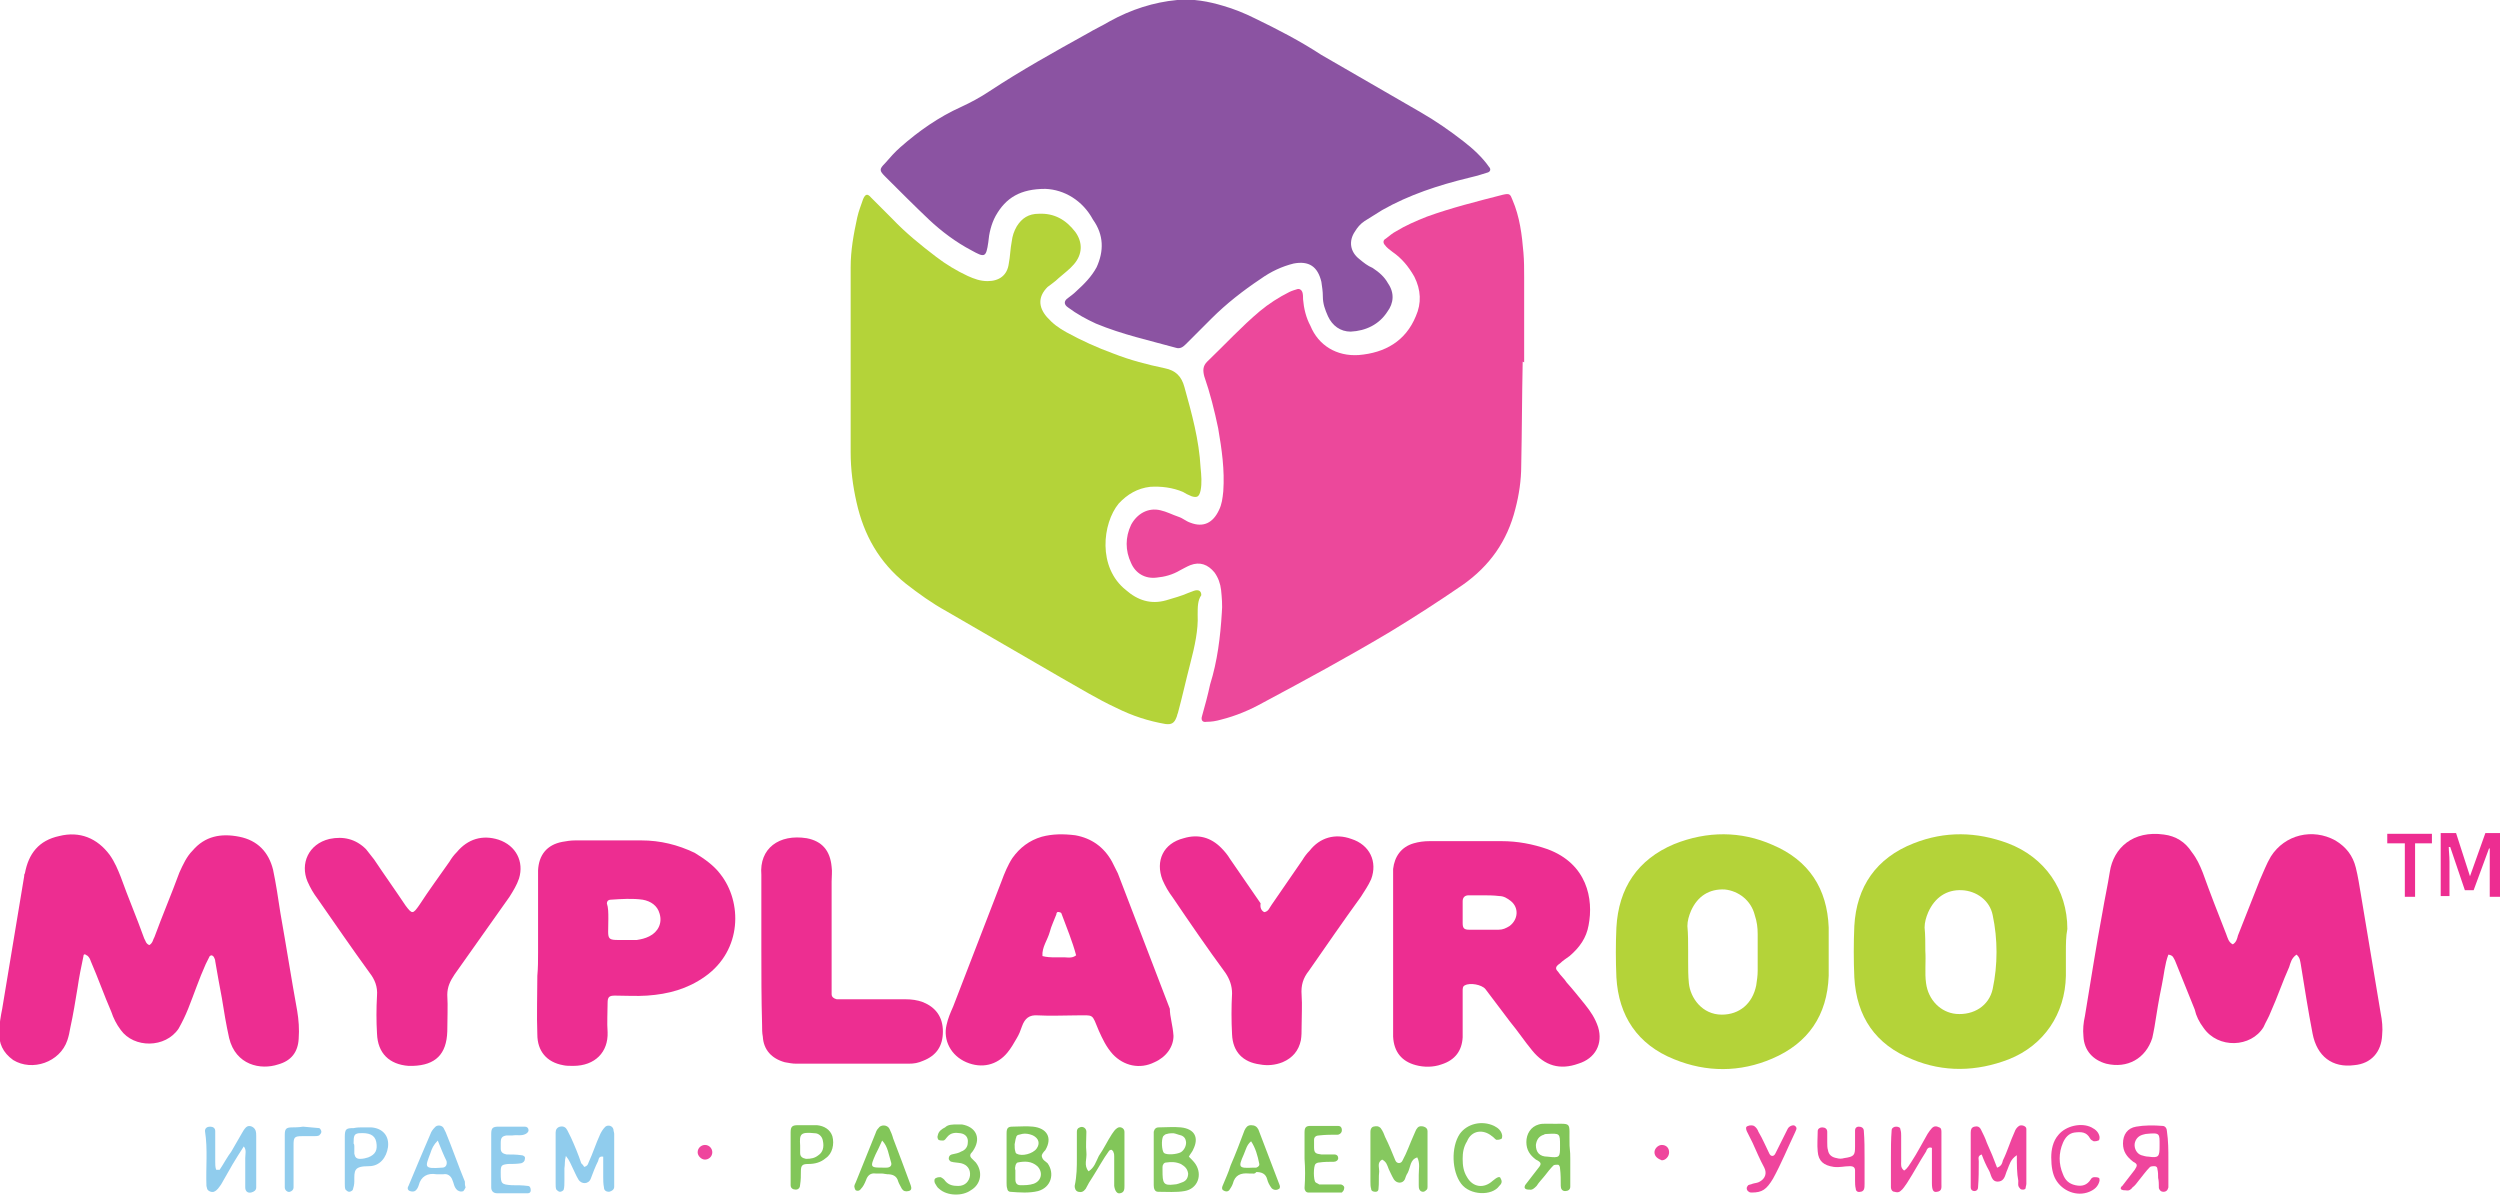 <?xml version="1.0" encoding="utf-8"?>
<!-- Generator: Adobe Illustrator 21.1.0, SVG Export Plug-In . SVG Version: 6.00 Build 0)  -->
<svg version="1.1" id="Layer_1" xmlns="http://www.w3.org/2000/svg" xmlns:xlink="http://www.w3.org/1999/xlink" x="0px" y="0px"
	 viewBox="0 0 341.5 163.2" style="enable-background:new 0 0 341.5 163.2;" xml:space="preserve">
<style type="text/css">
	.st0{fill:#B4D339;}
	.st1{fill:#8B53A2;}
	.st2{fill:#EC489B;}
	.st3{fill:#ED2D91;}
	.st4{fill:#ED2E91;}
	.st5{fill:#86C85F;}
	.st6{fill:#90CCED;}
	.st7{fill:#EF459D;}
	.st8{fill:#82C659;}
</style>
<g>
	<path class="st0" d="M163.6,84c0.1,2-0.4,4.3-1,6.6c-0.6,2.3-1.1,4.6-1.7,6.8c-0.1,0.2-0.1,0.4-0.2,0.6c-0.3,0.8-0.7,1-1.5,0.9
		c-2.3-0.4-4.5-1.1-6.7-2.2c-2.6-1.2-5-2.7-7.5-4.1c-5.2-3-10.5-6.1-15.7-9.1c-2-1.1-3.8-2.4-5.6-3.8c-3.6-2.9-5.7-6.6-6.7-11.1
		c-0.5-2.2-0.8-4.5-0.8-6.8c0-8.5,0-17,0-25.3c0-2.3,0.4-4.5,0.9-6.8c0.2-0.9,0.5-1.6,0.8-2.5c0.3-0.7,0.6-0.8,1.1-0.2
		c1,1,1.9,1.9,2.9,2.9c1.8,1.9,3.9,3.6,6,5.2c1.3,1,2.8,1.9,4.3,2.6c0.9,0.4,1.7,0.7,2.7,0.7c1.6,0,2.7-0.8,2.9-2.4
		c0.2-1,0.2-2,0.4-3c0.1-0.8,0.3-1.4,0.7-2.1c0.7-1.1,1.6-1.7,3-1.7c2.1-0.1,3.7,0.8,5,2.5c1,1.4,1,3-0.2,4.4
		c-0.6,0.7-1.3,1.2-2.1,1.9c-0.5,0.5-1,0.8-1.5,1.2c-1.3,1.3-1.3,2.7-0.1,4.1c0.8,0.9,1.6,1.5,2.7,2.1c2,1.1,4.2,2.1,6.4,2.9
		c2.3,0.9,4.6,1.5,7,2c1.5,0.3,2.3,1.1,2.7,2.6c1,3.6,2,7.2,2.2,11c0.1,1,0.2,2.1,0,3.1c-0.2,0.9-0.5,1-1.2,0.8
		c-0.5-0.2-0.9-0.4-1.2-0.6c-1.4-0.6-3-0.8-4.5-0.7c-1.7,0.2-3.1,1-4.3,2.3c-2.2,2.7-2.9,8.7,1,11.8c1.6,1.4,3.4,2,5.5,1.4
		c1-0.3,2.1-0.6,3-1c0.3-0.1,0.5-0.2,0.8-0.3c0.6-0.2,1,0,1,0.6C163.6,82,163.6,82.9,163.6,84z"/>
	<path class="st1" d="M142.8,25.8c-3.4,0-5.4,1.2-6.8,3.7c-0.6,1.1-0.9,2.4-1,3.6c-0.3,2.1-0.5,2.1-2.3,1.1
		c-2.1-1.1-4.1-2.6-5.8-4.2c-2-1.9-4-3.9-6-5.9c-0.8-0.8-0.8-1,0-1.8c0.7-0.8,1.3-1.5,2.1-2.2c2.5-2.2,5.2-4.1,8.3-5.5
		c1.3-0.6,2.6-1.3,3.8-2.1c4.4-2.9,8.9-5.4,13.4-7.9c1-0.6,2.1-1.1,3.1-1.7c2.9-1.6,6-2.6,9.2-2.9c2.2-0.2,4.3,0.2,6.3,0.8
		c1.4,0.4,2.9,1,4.3,1.7c3.1,1.5,6.2,3.1,9.1,5c4.5,2.6,9,5.2,13.5,7.8c2.1,1.2,4.1,2.6,5.9,4c1.3,1,2.6,2.2,3.5,3.5
		c0.3,0.3,0.2,0.7-0.3,0.8c-0.9,0.3-1.6,0.5-2.5,0.7c-4.1,1-8.1,2.3-11.8,4.4c-0.8,0.5-1.6,1-2.4,1.5c-0.6,0.4-1,0.9-1.3,1.4
		c-0.9,1.3-0.7,2.8,0.6,3.8c0.6,0.5,1.1,0.9,1.8,1.2c0.9,0.6,1.6,1.2,2.1,2.1c0.9,1.3,0.8,2.7-0.1,3.9c-1.1,1.7-2.9,2.6-5,2.7
		c-1.4,0-2.5-0.8-3.1-2.1c-0.4-0.9-0.7-1.7-0.7-2.7c0-0.7-0.1-1.3-0.2-2c-0.5-2.1-1.7-2.9-3.8-2.5c-1.6,0.4-3.1,1.1-4.5,2.1
		c-2.4,1.6-4.7,3.4-6.7,5.4c-1.1,1.1-2.4,2.4-3.5,3.5c-0.4,0.4-0.8,0.7-1.4,0.5c-3.6-1-7.3-1.8-10.9-3.3c-1.3-0.6-2.6-1.3-3.8-2.2
		c-0.6-0.4-0.6-0.9,0-1.3c0.4-0.3,0.8-0.6,1.1-0.9c1.1-1,2.1-2,2.8-3.3c1-2.2,1-4.4-0.5-6.5C147.9,27.4,145.4,25.9,142.8,25.8z"/>
	<path class="st2" d="M208,49.4c-0.1,4.8-0.1,9.4-0.2,14.2c0,2-0.3,4-0.8,5.9c-1.1,4.4-3.5,7.8-7.2,10.4c-3.2,2.2-6.6,4.4-9.9,6.4
		c-5.7,3.4-11.6,6.6-17.4,9.7c-1.8,1-3.7,1.8-5.7,2.3c-0.7,0.2-1.3,0.3-2,0.3c-0.5,0.1-0.8-0.2-0.6-0.8c0.4-1.4,0.8-2.9,1.1-4.3
		c1-3.2,1.4-6.5,1.6-9.8c0.1-1,0-2.1-0.1-3.1c-0.1-0.9-0.4-1.7-0.9-2.4c-0.9-1.1-2-1.5-3.3-1c-0.5,0.2-1,0.5-1.4,0.7
		c-1,0.6-2.1,0.9-3.2,1c-1.6,0.2-2.9-0.6-3.5-2c-0.8-1.7-0.8-3.5,0-5.2c0.8-1.5,2.3-2.4,4-2c0.9,0.2,1.6,0.6,2.5,0.9
		c0.6,0.2,1,0.6,1.6,0.8c1.8,0.7,3.1,0,3.9-1.7c0.4-0.8,0.5-1.6,0.6-2.6c0.2-2.9-0.2-5.7-0.7-8.6c-0.5-2.4-1.1-4.8-1.9-7.1
		c-0.2-0.8-0.2-1.4,0.4-2c2.4-2.3,4.7-4.8,7.2-6.9c1.2-1,2.6-1.9,4-2.6c0.4-0.2,0.8-0.3,1.1-0.4c0.3-0.1,0.6,0.1,0.7,0.4
		c0.1,0.3,0.1,0.7,0.1,1c0.1,1.2,0.4,2.5,1,3.6c1.1,2.7,3.6,4.2,6.6,4c3.6-0.3,6.4-1.9,7.8-5.3c0.8-1.8,0.7-3.6-0.2-5.4
		c-0.8-1.4-1.7-2.5-3-3.4c-0.4-0.3-0.8-0.6-1-0.9c-0.3-0.3-0.3-0.7,0.1-0.9c0.5-0.4,1-0.8,1.4-1c1.3-0.8,2.7-1.4,4.2-2
		c3.3-1.2,6.9-2.1,10.4-3c0.9-0.2,1-0.1,1.3,0.7c1,2.3,1.3,4.8,1.5,7.2c0.1,1.1,0.1,2.3,0.1,3.4c0,3.9,0,7.7,0,11.6
		C208,49.4,208,49.4,208,49.4z"/>
</g>
<g>
	<path class="st3" d="M296.2,130.4c-0.5,1.3-0.6,2.8-0.9,4.2c-0.4,1.9-0.7,3.8-1,5.7c-0.1,0.6-0.2,1-0.3,1.5
		c-0.9,2.8-3.4,4.2-6.3,3.5c-1.8-0.5-3-1.8-3.1-3.7c-0.1-1,0-1.9,0.2-2.8c0.8-4.8,1.5-9.4,2.4-14.2c0.3-1.8,0.7-3.6,1-5.5
		c0.5-3.3,3.2-5.7,7.4-5.1c1.6,0.2,2.9,1,3.8,2.4c0.7,0.9,1.1,1.8,1.5,2.8c1,2.8,2.1,5.6,3.2,8.4c0.2,0.5,0.3,1.1,0.9,1.4
		c0.5-0.3,0.6-0.8,0.7-1.2c1-2.6,2-5,3-7.6c0.5-1.1,0.9-2.2,1.5-3.2c1.9-3,5.7-3.9,8.8-2.2c1.5,0.9,2.4,2.1,2.8,3.7
		c0.3,1.2,0.5,2.5,0.7,3.7c0.9,5.4,1.8,10.8,2.7,16.2c0.2,1,0.3,2,0.2,3c-0.1,2.3-1.5,3.9-3.8,4.1c-3,0.4-5.1-1.2-5.7-4.3
		c-0.6-3.1-1.1-6.3-1.6-9.4c-0.1-0.5-0.1-1-0.6-1.4c-0.7,0.5-0.8,1.1-1,1.7c-0.9,2-1.6,4.1-2.5,6.1c-0.3,0.8-0.7,1.4-1,2.1
		c-1.7,2.8-6.2,3-8.2,0.1c-0.6-0.8-1-1.6-1.2-2.5c-0.9-2.2-1.8-4.5-2.7-6.7C296.9,130.9,296.9,130.5,296.2,130.4z"/>
	<path class="st3" d="M20.4,129.1c0.5-0.3,0.5-0.8,0.7-1.1c1.1-3,2.3-5.8,3.4-8.8c0.5-1.1,1-2.2,1.8-3c1.7-2,3.9-2.4,6.4-1.9
		c2.5,0.5,4,2.1,4.6,4.5c0.4,1.9,0.7,3.9,1,5.9c0.8,4.5,1.5,9,2.3,13.4c0.2,1.2,0.3,2.5,0.2,3.8c-0.1,1.8-1,3-2.8,3.5
		c-2.4,0.8-5.8,0.1-6.7-3.6c-0.4-1.8-0.7-3.6-1-5.5c-0.3-1.6-0.6-3.2-0.9-5c0-0.2-0.1-0.4-0.2-0.6c-0.1-0.1-0.2-0.2-0.3-0.2
		c-0.1,0-0.3,0.1-0.3,0.2c-0.2,0.4-0.4,0.8-0.5,1c-0.9,2-1.6,4.1-2.4,6.1c-0.4,1-0.8,1.8-1.3,2.7c-1.8,2.7-6.1,2.7-7.9,0.2
		c-0.6-0.8-1-1.6-1.3-2.5c-1-2.3-1.8-4.6-2.8-6.9c-0.1-0.3-0.2-0.5-0.4-0.7c-0.1-0.1-0.2-0.1-0.3-0.2c-0.2-0.1-0.3,0-0.3,0.2
		c-0.3,1.4-0.6,2.9-0.8,4.3c-0.3,1.8-0.6,3.7-1,5.5c-0.1,0.6-0.2,1.1-0.4,1.7c-1,3-4.8,4.3-7.4,2.7c-1.4-1-2-2.3-1.9-3.9
		c0-1,0.2-2.1,0.4-3.1c1-6,2-12.1,3-18.1c0-0.1,0-0.3,0.1-0.4c0.5-2.7,1.9-4.5,4.7-5.1c2.8-0.7,5.2,0.3,6.9,2.6c0.7,1,1.1,2,1.5,3
		c1,2.8,2.2,5.6,3.2,8.4C19.9,128.5,19.9,128.9,20.4,129.1z"/>
	<path class="st3" d="M190.3,130.1c0-3.3,0-6.7,0-10c0-0.5,0-1,0-1.4c0.2-1.7,1.1-3,2.8-3.5c0.7-0.2,1.4-0.3,2.2-0.3
		c3.2,0,6.6,0,9.8,0c2.2,0,4.3,0.4,6.3,1.1c5.4,2,6.3,6.8,5.6,10.4c-0.3,1.7-1.2,3-2.6,4.2c-0.4,0.3-0.9,0.6-1.3,1
		c-0.6,0.4-0.7,0.7-0.3,1.1c0.4,0.6,0.9,1,1.2,1.5c0.9,1,1.6,1.9,2.5,3c0.8,1,1.4,1.9,1.8,3.1c0.7,2.3-0.4,4.3-2.7,5
		c-2.5,0.9-4.6,0.3-6.3-1.8c-1-1.2-2-2.7-3-3.9c-1.1-1.5-2.3-3-3.4-4.5c-0.5-0.6-2.1-0.9-2.8-0.5c-0.3,0.1-0.3,0.5-0.3,0.7
		c0,1.5,0,3,0,4.6c0,0.6,0,1.2,0,1.8c-0.1,1.8-1,3.1-2.9,3.7c-1.1,0.4-2.4,0.4-3.5,0.1c-1.9-0.5-3-1.8-3.1-3.9c0-0.8,0-1.6,0-2.4
		C190.3,136.1,190.3,133.1,190.3,130.1z M202.6,122.3L202.6,122.3c-0.7,0-1.3,0-2,0c-0.5,0-0.8,0.3-0.8,0.8c0,1,0,2,0,3
		c0,0.7,0.2,0.9,0.9,0.9c1.3,0,2.7,0,4,0c0.6,0,1-0.2,1.5-0.5c1.2-0.9,1.3-2.5,0.2-3.4c-0.5-0.4-1-0.7-1.6-0.7
		C204,122.3,203.2,122.3,202.6,122.3z"/>
	<path class="st0" d="M282.2,130.1c0,1,0,2.1,0,3.2c-0.1,5.2-3,9.5-7.8,11.4c-4.4,1.7-8.9,1.8-13.2,0c-5-2-7.6-5.8-7.9-11.2
		c-0.1-2.3-0.1-4.7,0-7c0.3-5.4,3-9.3,8.1-11.3c4.3-1.7,8.6-1.6,12.9,0c5,1.9,8.1,6.3,8.1,11.7C282.2,127.9,282.2,129,282.2,130.1z
		 M263,129.9C263,129.9,263,130,263,129.9c0.1,1.4-0.1,3,0.1,4.4c0.3,2.3,2,4,4.1,4.2c2.4,0.2,4.5-1.1,5-3.4c0.7-3.3,0.7-6.8,0-10.1
		c-0.4-2-2.2-3.3-4.2-3.4c-2.1-0.1-3.7,1-4.6,3c-0.3,0.7-0.5,1.4-0.5,2.1C263,127.7,263,128.8,263,129.9z"/>
	<path class="st0" d="M249.8,130.1c0,1,0,2.1,0,3.2c-0.2,5.4-2.8,9.2-7.7,11.3c-4.4,1.9-9,1.9-13.4,0.1c-5-2-7.6-5.9-7.9-11.2
		c-0.1-2.3-0.1-4.6,0-6.8c0.3-5.4,2.9-9.3,7.9-11.4c4.5-1.8,9.1-1.8,13.4,0.1c5,2.1,7.5,6,7.7,11.3
		C249.8,127.9,249.8,129,249.8,130.1z M230.6,129.9L230.6,129.9c0,0.5,0,1,0,1.4c0,1,0,2,0.1,3c0.2,2,1.8,4.3,4.5,4.3
		c2.4,0,4.2-1.5,4.7-4c0.1-0.7,0.2-1.3,0.2-2c0-1.6,0-3.3,0-5c0-0.9-0.1-1.7-0.4-2.6c-0.5-2-2.2-3.3-4.1-3.5
		c-2.1-0.1-3.7,0.9-4.6,2.9c-0.3,0.7-0.5,1.4-0.5,2.1C230.6,127.6,230.6,128.7,230.6,129.9z"/>
	<path class="st3" d="M160.3,141.5c0,1.5-1,2.9-2.6,3.6c-2,1-4.2,0.5-5.7-1.1c-0.9-1-1.4-2.1-1.9-3.2c-1-2.4-0.6-2.1-3.1-2.1
		c-1.7,0-3.4,0.1-5.2,0c-1.2-0.1-1.8,0.4-2.2,1.5c-0.2,0.6-0.4,1.1-0.7,1.6c-0.4,0.7-0.8,1.4-1.3,2c-1.4,1.7-3.5,2.2-5.6,1.3
		s-3.2-3-2.7-5.1c0.2-0.9,0.5-1.6,0.9-2.5c2.2-5.7,4.4-11.4,6.6-17.1c0.4-1.1,0.9-2.3,1.5-3.2c1-1.4,2.3-2.4,4-2.9
		c1.5-0.4,3-0.4,4.6-0.2c2.2,0.4,3.9,1.6,5,3.6c0.3,0.6,0.5,1,0.8,1.6c2.4,6.2,4.7,12.3,7.1,18.5C159.8,138.9,160.2,140,160.3,141.5
		z M147,130.5c-0.5-1.9-1.3-3.8-2-5.7c0-0.1-0.2-0.2-0.3-0.2c-0.3-0.1-0.4,0.1-0.4,0.3c-0.3,0.8-0.7,1.6-0.9,2.4
		c-0.3,1.1-1.1,2.1-1,3.3c1.1,0.3,2.4,0.1,3.5,0.2C146.3,130.8,146.6,130.8,147,130.5z"/>
	<path class="st3" d="M73.5,130.1c0-3.2,0-6.5,0-9.8c0-0.5,0-1,0-1.4c0.1-2.1,1.2-3.5,3.3-3.9c0.6-0.1,1.1-0.2,1.8-0.2c3,0,6,0,9,0
		c2.6,0,5,0.6,7.3,1.7c1.3,0.8,2.6,1.7,3.5,2.9c3,3.8,3,10.4-2.1,14c-2.4,1.7-5,2.4-7.9,2.6c-1.4,0.1-3,0-4.4,0c-0.8,0-1,0.2-1,1
		c0,1.3-0.1,2.7,0,4c0.1,2.7-1.7,4.6-4.7,4.6c-0.5,0-1,0-1.4-0.1c-2.2-0.4-3.5-1.9-3.5-4.2c-0.1-2.7,0-5.3,0-8
		C73.5,132.2,73.5,131.2,73.5,130.1z M83.1,125.5c0,3.2-0.5,2.9,2.8,2.9c0.4,0,0.8,0,1.1,0c0.6-0.1,1.1-0.2,1.7-0.5
		c1.2-0.6,1.8-1.8,1.4-3.1c-0.3-1.1-1.2-1.7-2.3-1.9c-1.4-0.2-2.9-0.1-4.4,0c-0.3,0-0.5,0.2-0.5,0.5C83.1,124,83.1,124.7,83.1,125.5
		z"/>
	<path class="st3" d="M172.7,124.6c0.6-0.1,0.7-0.6,1-1c1.4-2,2.8-4.1,4.2-6.1c0.3-0.5,0.6-0.9,1-1.3c1.4-1.8,3.5-2.4,5.7-1.6
		c2.5,0.8,3.6,3.1,2.7,5.5c-0.4,0.9-0.9,1.6-1.4,2.4c-2.4,3.3-4.8,6.8-7.1,10.1c-0.8,1-1.1,2-1,3.3c0.1,1.4,0,3,0,4.4
		c0,0.6,0,1.2-0.1,1.8c-0.3,1.4-1.1,2.4-2.5,3c-1,0.4-2.1,0.5-3.1,0.3c-2.3-0.3-3.7-1.7-3.8-4.1c-0.1-1.9-0.1-3.7,0-5.6
		c0-1-0.3-1.9-0.9-2.8c-2.5-3.4-4.9-6.9-7.2-10.3c-0.6-0.8-1-1.5-1.4-2.4c-1-2.6,0.1-5,2.9-5.7c2-0.6,3.7-0.1,5.1,1.3
		c0.5,0.5,0.9,1,1.2,1.5c1.4,2,2.8,4.1,4.2,6.1C172.1,124,172.3,124.4,172.7,124.6z"/>
	<path class="st3" d="M56.4,145.6c-0.2,0-0.4,0-0.6,0c-2.6-0.2-4.2-1.7-4.3-4.4c-0.1-1.7-0.1-3.4,0-5.2c0.1-1.2-0.3-2.2-1-3.1
		c-2.4-3.3-4.8-6.8-7.1-10.1c-0.6-0.8-1-1.5-1.4-2.4c-1-2.4,0.1-5.1,3-5.8c1.9-0.4,3.6,0,5,1.4c0.4,0.5,0.8,1,1.1,1.4
		c1.4,2.1,2.9,4.2,4.3,6.3c0.9,1.2,1,1.2,1.9-0.1c1.3-2,2.7-3.9,4.1-5.9c0.3-0.5,0.6-0.9,1-1.3c1.5-1.8,3.5-2.4,5.7-1.7
		c2.4,0.8,3.5,3,2.8,5.3c-0.3,0.9-0.8,1.7-1.3,2.5c-2.5,3.5-5,7.1-7.5,10.6c-0.6,0.9-1,1.7-1,2.8c0.1,1.6,0,3.3,0,5
		C61,144,59.5,145.5,56.4,145.6z"/>
	<path class="st4" d="M104,129.7c0-3.1,0-6.3,0-9.4c0-0.3,0-0.6,0-0.8c-0.3-3.6,2.4-5.6,6.2-5c2.1,0.4,3.2,1.7,3.4,3.9
		c0.1,0.7,0,1.3,0,2c0,4.6,0,9.1,0,13.8c0,0.6,0,1,0,1.6c0,0.4,0.3,0.6,0.7,0.7c0.6,0,1,0,1.6,0c2.6,0,5.1,0,7.8,0
		c0.8,0,1.6,0.1,2.4,0.4c1.7,0.7,2.7,2,2.7,4s-0.9,3.3-2.7,4c-0.7,0.3-1.2,0.4-2,0.4c-5.1,0-10.3,0-15.3,0c-0.6,0-1-0.1-1.6-0.2
		c-1.8-0.5-2.9-1.7-3-3.5c-0.1-0.5-0.1-1-0.1-1.6C104,136.4,104,133,104,129.7z"/>
</g>
<g>
	<path class="st5" d="M187.2,158.2c0-1.2,0-2.4,0-3.6c0-0.3,0.1-0.6,0.4-0.7c0.4-0.1,0.7-0.1,1,0.2c0.3,0.4,0.5,0.9,0.6,1.2
		c0.5,1,1,2.2,1.4,3.2c0.2,0.5,0.8,0.5,1,0c0.6-1.1,1-2.3,1.5-3.4c0.2-0.4,0.3-0.8,0.5-1c0.2-0.3,0.6-0.3,0.9-0.2
		c0.3,0.1,0.5,0.3,0.5,0.6c0,2.6,0,5,0,7.6c0,0.1,0,0.3-0.1,0.4c-0.1,0.1-0.3,0.3-0.5,0.3c-0.2,0-0.4-0.1-0.5-0.3
		c-0.1-0.2-0.1-0.4-0.1-0.6c0-0.5,0-1,0-1.4c0-0.8,0.2-1.6-0.2-2.4c-1,0.3-0.9,1.3-1.3,2.1c-0.2,0.3-0.3,0.6-0.4,0.9
		c-0.3,0.6-1.1,0.6-1.5,0c-0.3-0.5-0.5-1-0.7-1.4c-0.2-0.5-0.3-1-0.9-1.3c-0.7,0.4-0.4,1-0.4,1.6c-0.1,0.8,0,1.6-0.1,2.4
		c0,0.2-0.1,0.4-0.4,0.4c-0.3,0-0.6-0.1-0.6-0.4c-0.1-0.3-0.1-0.7-0.1-1C187.2,160.3,187.2,159.2,187.2,158.2L187.2,158.2z"/>
	<path class="st6" d="M79.8,159.4c0.4-0.1,0.5-0.3,0.6-0.6c0.6-1.3,1-2.6,1.6-3.9c0.2-0.4,0.4-0.7,0.7-1c0.4-0.3,1-0.1,1.1,0.4
		c0,0.2,0.1,0.4,0.1,0.6c0,2.3,0,4.5,0,6.8c0,0.1,0,0.3,0,0.4c0,0.4-0.3,0.6-0.7,0.7c-0.4,0-0.7-0.2-0.7-0.6c-0.1-0.5-0.1-1-0.1-1.4
		c0-1,0-1.8,0-2.8c-0.6-0.1-0.6,0.3-0.7,0.6c-0.4,0.8-0.7,1.6-1,2.4s-1.3,0.8-1.7,0.1c-0.3-0.5-0.5-1-0.7-1.4
		c-0.3-0.6-0.5-1.2-1-1.8c-0.2,0.7-0.1,1.1-0.2,1.7c0,0.6,0,1,0,1.6c0,0.5,0,1-0.1,1.3c0,0.1-0.3,0.3-0.5,0.3s-0.4-0.2-0.5-0.3
		c-0.1-0.2-0.1-0.5-0.1-0.8c0-2.2,0-4.4,0-6.6c0-0.1,0-0.3,0-0.4c0-0.4,0.2-0.7,0.6-0.8c0.5-0.1,0.8,0.1,1,0.5
		c0.2,0.4,0.4,0.8,0.5,1c0.5,1.1,1,2.3,1.4,3.5C79.6,159.1,79.7,159.2,79.8,159.4z"/>
	<path class="st7" d="M275.5,157.8c-0.9,0.6-1,1.3-1.3,2c-0.3,0.6-0.3,1.5-1.2,1.6c-1,0.1-1-1-1.3-1.5c-0.4-0.7-0.7-1.4-1-2.2
		c-0.6,0.2-0.4,0.6-0.4,0.9c0,1.2,0,2.4-0.1,3.6c0,0.3-0.2,0.5-0.5,0.5c-0.3,0-0.5-0.2-0.5-0.5c0-0.2,0-0.4,0-0.6c0-0.6,0-1.2,0-1.8
		c0-1.7,0-3.4,0-5.1c0-0.4,0.1-0.7,0.5-0.8c0.4-0.1,0.7,0,0.9,0.4c0.3,0.6,0.6,1.2,0.8,1.8c0.5,1.1,1,2.3,1.4,3.4
		c0.6-0.2,0.7-0.6,0.8-1c0.6-1.2,1-2.6,1.6-3.9c0.1-0.3,0.3-0.6,0.6-0.8c0.3-0.2,1,0,1,0.4c0,0.1,0,0.3,0,0.4c0,2.4,0,4.8,0,7.1
		c0,0.2-0.1,0.4-0.1,0.6c0,0.1-0.2,0.2-0.3,0.2c-0.2,0-0.4,0-0.5-0.2c-0.3-0.3-0.2-0.6-0.2-1C275.5,160.3,275.5,159.1,275.5,157.8z"
		/>
	<path class="st8" d="M147.1,158.2c0-1.2,0-2.4,0-3.6c0-0.3,0.1-0.5,0.4-0.6c0.4-0.2,0.9,0.1,0.9,0.6c0,1-0.1,1.9,0,2.8
		s-0.4,1.8,0.3,2.6c0.8-0.5,1-1.3,1.4-2.1c0.7-1,1.2-2.1,1.8-3c0.2-0.3,0.4-0.6,0.7-0.8c0.4-0.3,1,0,1,0.5c0,0.4,0,0.8,0,1.2
		c0,2.1,0,4.1,0,6.2c0,0.4,0,0.9-0.6,1c-0.4,0.1-0.7-0.3-0.8-1c0-1.3,0-2.7,0-4c0-0.2,0-0.4-0.1-0.6c0-0.1-0.1-0.2-0.2-0.3
		c-0.1-0.1-0.3,0-0.4,0.1c-0.8,1.1-1.5,2.4-2.2,3.5c-0.4,0.6-0.7,1.1-1,1.7c-0.3,0.4-0.6,0.5-1,0.4c-0.4-0.1-0.5-0.5-0.5-0.8
		C147.1,160.6,147.1,159.4,147.1,158.2L147.1,158.2z"/>
	<path class="st8" d="M142.3,157.9c0.1,0.6,0.5,0.7,0.8,1c1,1.4,0.5,3.3-1.3,3.8c-1.2,0.3-2.5,0.2-3.8,0.1c-0.2,0-0.4-0.2-0.4-0.4
		c-0.1-0.3-0.1-0.5-0.1-0.8c0-2.3,0-4.5,0-6.8c0-0.7,0.2-0.9,0.8-0.9c1,0,1.9-0.1,2.8,0c1.9,0.2,2.7,1.5,1.7,3.2
		C142.5,157.4,142.3,157.7,142.3,157.9z M138.7,159.8c0,0.7,0,1,0,1.3c0,0.5,0.2,0.8,0.7,0.8c0.6,0,1.2,0,1.8-0.2
		c1.1-0.4,1.3-1.6,0.5-2.4c-0.8-0.7-1.7-0.7-2.7-0.5c-0.1,0-0.3,0.3-0.3,0.5C138.6,159.6,138.7,159.9,138.7,159.8z M138.6,156.3
		c0,0.4,0,0.7,0.1,1c0,0.1,0.1,0.3,0.2,0.3c0.7,0.4,2.2,0,2.7-0.7s0.3-1.4-0.5-1.8c-0.7-0.3-1.3-0.3-1.9-0.1c-0.2,0-0.4,0.2-0.4,0.4
		C138.7,155.6,138.7,155.9,138.6,156.3z"/>
	<path class="st7" d="M260.1,159.9c0.5-0.3,0.7-0.8,1-1.2c0.8-1.2,1.5-2.6,2.2-3.8c0.2-0.3,0.4-0.6,0.6-0.8c0.3-0.3,0.6-0.3,1-0.1
		c0.3,0.1,0.3,0.4,0.3,0.7c0,1.5,0,3,0,4.6c0,0.8,0,1.6,0,2.4c0,0.5,0.1,1-0.6,1.1c-0.5,0.1-0.7-0.2-0.7-1.2c0-1.2,0-2.6,0-3.8
		c0-0.3,0-0.7,0-1c-0.5-0.2-0.7,0.2-0.8,0.5c-0.9,1.4-1.7,2.9-2.6,4.3c-0.3,0.4-0.5,0.8-0.9,1.1c-0.2,0.2-0.5,0.2-0.8,0.1
		c-0.3,0-0.5-0.3-0.5-0.6c0-1.3,0-2.7,0-4c0-1.2,0-2.6,0.1-3.8c0-0.3,0.3-0.5,0.6-0.5c0.3,0,0.6,0.1,0.6,0.4
		c0.1,0.3,0.1,0.6,0.1,0.8c0,1.2,0,2.4,0,3.6C259.7,159.1,259.6,159.5,260.1,159.9z"/>
	<path class="st6" d="M33.3,156.6c-0.6,0.9-1,1.6-1.5,2.4c-0.6,1-1,1.8-1.6,2.8c-0.3,0.4-0.5,0.8-1,1c-0.3,0.1-0.8-0.1-0.9-0.4
		c0-0.1-0.1-0.3-0.1-0.4c-0.1-2.5,0.2-5-0.2-7.5c0-0.4,0.3-0.6,0.7-0.6c0.4,0,0.7,0.2,0.7,0.6c0,1.4,0,2.8,0,4.2c0,0.3,0,0.7,0.1,1
		c0,0.1,0.1,0.1,0.1,0.1c0.1,0,0.3,0,0.4,0c0.6-0.9,1-1.7,1.6-2.5c0.5-0.9,1-1.7,1.5-2.6c0.1-0.2,0.3-0.5,0.5-0.7
		c0.4-0.4,1.1-0.1,1.3,0.4c0.1,0.3,0.1,0.5,0.1,0.8c0,2.2,0,4.4,0,6.6c0,0.1,0,0.3,0,0.4c0,0.4-0.3,0.6-0.7,0.7
		c-0.5,0.1-0.8-0.2-0.8-0.7c0-1.3,0-2.7,0-4C33.5,157.6,33.7,157.1,33.3,156.6z"/>
	<path class="st8" d="M214.5,158.3c0,1.2,0,2.6,0,3.8c0,0.4-0.3,0.6-0.7,0.6s-0.6-0.3-0.6-0.7c0-0.8,0-1.6-0.1-2.4
		c0-0.2-0.1-0.5-0.3-0.5c-0.2,0-0.5,0-0.6,0.1c-0.4,0.4-0.8,0.9-1.1,1.3s-0.9,1-1.2,1.5c-0.3,0.3-0.6,0.6-1,0.5
		c-0.2,0-0.5,0-0.6-0.2c-0.1-0.1,0-0.4,0.1-0.5c0.6-0.8,1.1-1.4,1.7-2.2c0.5-0.6,0.5-0.8-0.3-1.2c-0.8-0.6-1.3-1.3-1.3-2.4
		c0-1.1,0.6-2.1,1.7-2.4c0.3-0.1,0.7-0.1,1-0.1c3.8,0.1,3.1-0.6,3.2,3C214.5,157.4,214.5,157.9,214.5,158.3L214.5,158.3z
		 M213.1,156.5c0-1.7,0-1.7-1.8-1.6c-0.1,0-0.3,0-0.4,0.1c-0.7,0.2-1,0.7-1.1,1.4c0,1,0.5,1.6,1.6,1.6
		C213.1,158.2,213.1,158.1,213.1,156.5z"/>
	<path class="st5" d="M162.4,158c0.4,0.4,0.7,0.7,0.9,1c1,1.5,0.3,3.4-1.5,3.7c-1.1,0.2-2.4,0.1-3.6,0.1c-0.5,0-0.6-0.5-0.6-0.9
		c0-2.4,0-4.8,0-7.1c0-0.1,0-0.1,0-0.2c0.1-0.4,0.3-0.6,0.7-0.6c1,0,2-0.1,3,0c1.9,0.2,2.5,1.4,1.7,3
		C162.9,157.3,162.6,157.6,162.4,158z M158.8,159.9c0,1.7,0.1,2.1,1.6,1.9c0.4,0,0.8-0.2,1.1-0.3c0.6-0.2,0.8-0.7,0.8-1.2
		c-0.1-0.7-0.5-1-1-1.3c-0.7-0.3-1.3-0.3-2-0.2c-0.3,0-0.5,0.3-0.5,0.6C158.8,159.7,158.8,160,158.8,159.9z M160.3,154.8
		c-0.3,0-0.6,0-0.9,0.1c-0.2,0-0.4,0.2-0.5,0.3c-0.3,0.5-0.2,2,0.1,2.3c0.4,0.3,1.7,0.2,2.3-0.1c0.5-0.3,0.8-1,0.7-1.5
		c-0.1-0.6-0.5-0.8-1-0.9C160.7,154.9,160.4,154.8,160.3,154.8z"/>
	<path class="st7" d="M296.2,158.4c0,1,0,2,0,3c0,0.3,0,0.6,0,0.8c-0.1,0.4-0.3,0.6-0.7,0.6c-0.3,0-0.5-0.2-0.6-0.5
		c0-0.5,0-1-0.1-1.4c0-0.4,0-0.8-0.1-1.2c0-0.2-0.1-0.4-0.4-0.4c-0.2,0-0.4,0-0.6,0.1c-0.6,0.6-1,1.2-1.5,1.8
		c-0.3,0.4-0.6,0.8-0.9,1c-0.2,0.3-0.5,0.5-0.9,0.4c-0.2,0-0.4,0-0.6-0.1c-0.2-0.1-0.1-0.4,0.1-0.5c0.6-0.8,1.1-1.4,1.7-2.2
		c0.4-0.6,0.4-0.8-0.2-1.1c-0.9-0.7-1.4-1.4-1.4-2.5c0-1.2,0.6-2.1,1.8-2.3c1.1-0.2,2.4-0.2,3.6-0.1c0.4,0,0.6,0.4,0.6,0.7
		C296.2,155.9,296.2,157.1,296.2,158.4L296.2,158.4z M295,156.5c0-1.7,0.1-1.8-1.9-1.6c-0.1,0-0.3,0.1-0.4,0.1
		c-0.7,0.2-1,0.7-1.1,1.2c-0.1,0.7,0.3,1.4,0.9,1.6c0.3,0.1,0.7,0.2,1,0.2C294.9,158.2,295,158,295,156.5z"/>
	<path class="st8" d="M178.2,158.3c0-1.2,0-2.4,0-3.6c0-0.7,0.2-0.9,0.8-0.9c1.2,0,2.6,0,3.8,0c0.3,0,0.5,0.2,0.5,0.6
		c0,0.3-0.2,0.5-0.5,0.6c-0.9,0-1.7,0-2.6,0.1c-0.4,0-0.7,0.2-0.7,0.6c0,0.3,0,0.7,0,1c0,0.8,0.2,0.9,1,1c0.6,0,1.2,0,1.8,0
		c0.3,0,0.5,0.2,0.5,0.5s-0.3,0.5-0.6,0.5c-0.7,0-1.3,0-2,0.1c-0.2,0-0.4,0.1-0.5,0.2c-0.3,0.3-0.3,2.2,0,2.5
		c0.1,0.1,0.4,0.2,0.5,0.3c0.8,0,1.4,0,2.2,0c0.3,0,0.6,0,0.8,0c0.3,0.1,0.5,0.3,0.4,0.6c0,0.2-0.2,0.4-0.3,0.5c-1.5,0-3,0-4.6,0
		c-0.3,0-0.5-0.3-0.5-0.6C178.3,160.9,178.3,159.6,178.2,158.3C178.3,158.3,178.2,158.3,178.2,158.3z"/>
	<path class="st5" d="M130.8,153.6c0,0,0.3,0,0.6,0c1.8,0.3,2.6,1.7,1.7,3.3c-0.1,0.2-0.3,0.5-0.5,0.7c-0.1,0.2-0.1,0.4,0.1,0.6
		s0.4,0.4,0.6,0.6c1,1.3,0.7,3-0.7,3.8c-1.1,0.8-3.2,0.8-4.3-0.2c-0.3-0.2-0.4-0.5-0.6-0.8c-0.1-0.3-0.1-0.6,0.2-0.7
		c0.2-0.1,0.4-0.1,0.6-0.1c0.2,0.1,0.5,0.3,0.6,0.5c0.5,0.6,1.1,0.7,1.8,0.7c1,0,1.5-0.7,1.6-1.4c0.1-0.9-0.4-1.5-1.2-1.7
		c-0.5-0.1-1-0.1-1.3-0.2c-0.2,0-0.4-0.3-0.4-0.4c0-0.3,0.1-0.5,0.4-0.6c0.5-0.1,1-0.2,1.3-0.4c0.6-0.2,0.9-0.7,0.9-1.2
		c0.1-0.7-0.3-1.2-1-1.3s-1.3-0.1-1.8,0.5c-0.2,0.2-0.3,0.5-0.6,0.5c-0.2,0-0.4,0-0.6-0.1c-0.1-0.1-0.2-0.4-0.1-0.6
		c0.1-0.6,0.6-0.9,1-1.1C129.5,153.6,130.1,153.6,130.8,153.6z"/>
	<path class="st8" d="M171,160.3c-0.1,0-0.3,0-0.4,0c-1.1-0.1-1.9,0.2-2.2,1.4c-0.1,0.3-0.3,0.6-0.5,0.9c-0.2,0.2-0.5,0.2-0.8,0
		c-0.2-0.1-0.2-0.4-0.1-0.6c0.4-1,0.8-1.8,1.1-2.8c0.7-1.6,1.3-3.2,1.9-4.8c0.2-0.4,0.4-0.7,0.9-0.7s0.8,0.2,1,0.6
		c1,2.6,1.9,5,2.9,7.6c0.1,0.2,0,0.5-0.1,0.5c-0.3,0.2-0.7,0.2-1-0.1c-0.3-0.4-0.5-0.8-0.6-1.2c-0.2-0.8-0.8-1-1.5-1
		C171.4,160.4,171.2,160.3,171,160.3z M170.9,155.9c-0.6,0.5-0.7,1.1-1,1.8c-0.8,1.8-0.7,1.9,1.3,1.8c0.1,0,0.3,0,0.4,0
		c0.3-0.1,0.5-0.3,0.4-0.6C171.8,157.9,171.5,156.8,170.9,155.9z"/>
	<path class="st7" d="M280.2,158.1c0-1,0.2-2.2,1-3.1c1-1.2,3.1-1.7,4.5-1c0.6,0.3,1,0.7,1.1,1.3c0,0.2,0,0.5-0.2,0.5
		c-0.2,0.1-0.4,0.1-0.6,0.1c-0.2-0.1-0.4-0.2-0.5-0.4c-0.5-0.9-1.2-0.9-2.1-0.8c-0.8,0.1-1.3,0.7-1.6,1.4c-0.6,1.4-0.6,2.9,0,4.3
		c0.3,0.8,0.8,1.3,1.7,1.5c0.9,0.2,1.6,0,2.1-0.8c0.1-0.2,0.3-0.3,0.5-0.3c0.2,0,0.4,0,0.6,0.1c0.1,0,0.1,0.3,0.1,0.4
		c-0.2,0.8-0.7,1.2-1.4,1.5c-1.7,0.7-3.7-0.1-4.6-1.7C280.4,160.4,280.2,159.4,280.2,158.1z"/>
	<path class="st8" d="M120.4,160.3c-0.3,0-0.6,0-0.8,0c-0.7-0.1-1.1,0.3-1.3,0.9c-0.2,0.5-0.4,0.9-0.7,1.2c-0.2,0.3-0.5,0.3-0.7,0.2
		c-0.1-0.1-0.2-0.4-0.2-0.5c0-0.2,0.1-0.4,0.2-0.6c0.9-2.2,1.8-4.5,2.7-6.7c0.1-0.3,0.2-0.5,0.4-0.7c0.3-0.5,1.2-0.5,1.5,0.1
		c0.2,0.4,0.4,0.9,0.5,1.3c0.8,2.1,1.6,4.2,2.4,6.4c0.1,0.3,0.2,0.7-0.3,0.8c-0.4,0.1-0.7,0-0.9-0.3c-0.2-0.4-0.4-0.7-0.5-1
		c-0.2-0.8-0.8-1-1.5-1C121,160.4,120.7,160.3,120.4,160.3L120.4,160.3z M120.5,155.8c-0.3,0.7-0.6,1.3-0.9,1.9
		c-0.8,1.8-0.7,1.8,1.1,1.8c0.1,0,0.3,0,0.4,0c0.5,0,0.8-0.3,0.6-0.8C121.4,157.8,121.3,156.6,120.5,155.8z"/>
	<path class="st5" d="M199.8,158.3c0,0.9,0.1,1.7,0.6,2.5c0.8,1.4,2.3,1.6,3.5,0.5c0.6-0.5,1-0.7,1.1-0.3c0.3,0.5,0,0.8-0.2,1
		c-1,1.4-4,1.3-5.2-0.3c-1.3-1.7-1.4-5-0.2-6.8c1-1.4,3-1.9,4.7-1.1c0.6,0.3,1,0.7,1.1,1.3c0,0.2,0,0.5-0.2,0.5
		c-0.2,0.1-0.4,0.1-0.6,0.1c-0.2-0.1-0.4-0.4-0.6-0.5c-1.2-1-2.8-0.8-3.4,0.7C199.9,156.7,199.8,157.5,199.8,158.3z"/>
	<path class="st8" d="M108,158.3c0-1.2,0-2.4,0-3.6c0-0.8,0.2-1,1-1c0.9,0,1.7,0,2.6,0c1,0.1,1.8,0.6,2.1,1.5c0.3,1.1,0,2.4-0.9,3
		c-0.7,0.6-1.5,0.8-2.4,0.8c-0.8,0-1,0.2-1,1c0,0.6,0,1.2-0.1,1.8c0,0.4-0.2,0.7-0.6,0.7s-0.7-0.2-0.7-0.6c0-0.6,0-1.2,0-1.8
		C108,159.7,108,159,108,158.3L108,158.3z M109.3,156.5c0,0.3,0,0.7,0,1c0,0.5,0.3,0.7,0.8,0.8c0.7,0,1.2-0.1,1.7-0.5
		c0.6-0.4,0.8-1.1,0.6-2c-0.1-0.6-0.6-1-1.1-1C109.3,154.6,109.2,154.9,109.3,156.5z"/>
	<path class="st6" d="M63.6,162.2c-0.1,0.2-0.2,0.4-0.3,0.5c-0.2,0.1-0.5,0.1-0.8-0.1c-0.5-0.4-0.5-1-0.7-1.4
		c-0.2-0.6-0.7-0.9-1.2-0.8c-0.3,0-0.7,0-1,0c-1.2-0.2-2.1,0.3-2.4,1.5c-0.1,0.3-0.2,0.5-0.4,0.7c-0.2,0.2-0.5,0.2-0.8,0.1
		s-0.4-0.4-0.2-0.7c1-2.4,2-4.8,3-7.1c0.1-0.3,0.3-0.6,0.6-0.9c0.3-0.4,1-0.3,1.2,0.1c0.1,0.2,0.2,0.4,0.3,0.6
		c0.9,2.2,1.7,4.5,2.6,6.7C63.5,161.7,63.5,161.9,63.6,162.2z M59.8,155.8c-0.6,0.6-0.8,1.1-1,1.7c-0.7,1.9-1,2.2,1.6,2
		c0.5,0,0.7-0.4,0.6-0.9C60.6,157.8,60.2,156.8,59.8,155.8z"/>
	<path class="st7" d="M239.3,162.9c-0.1,0-0.3,0-0.4-0.1c-0.2-0.1-0.3-0.3-0.3-0.5c0-0.1,0.1-0.3,0.2-0.4c0.2-0.1,0.4-0.1,0.6-0.2
		c0.3-0.1,0.7-0.1,1-0.3c0.7-0.4,1-1.1,0.6-1.9c-0.6-1.1-1.1-2.3-1.6-3.4c-0.3-0.6-0.5-1-0.8-1.6c-0.1-0.3-0.2-0.6,0.2-0.7
		c0.2-0.1,0.6-0.1,0.8,0c0.3,0.2,0.5,0.5,0.6,0.8c0.6,1,1,2,1.5,3c0.2,0.4,0.6,0.4,0.8,0c0.3-0.6,0.6-1.2,0.9-1.8
		c0.3-0.6,0.5-1,0.8-1.6c0.2-0.4,0.8-0.6,1-0.4c0.4,0.3,0.1,0.6,0,0.9c-1,2.1-1.9,4.3-3,6.3C241.3,162.5,240.7,162.9,239.3,162.9z"
		/>
	<path class="st6" d="M67.1,158.3c0-1.1,0-2.3,0-3.4c0-0.8,0.2-1,1-1c1.2,0,2.4,0,3.6,0c0.3,0,0.5,0.2,0.5,0.5
		c0,0.2-0.2,0.4-0.4,0.5c-0.6,0.3-1.1,0.1-1.8,0.2c-0.3,0-0.6,0-0.8,0c-0.6,0.1-0.8,0.3-0.8,1c0,0.3,0,0.6,0,0.8
		c0,0.5,0.3,0.7,0.8,0.8c0.7,0,1.3,0,2,0.1c0.3,0,0.6,0.2,0.5,0.5c0,0.3-0.2,0.5-0.5,0.6c-0.6,0.1-1.2,0.1-1.8,0.1
		c-0.9,0.1-1,0.2-1,1.1c0,0.1,0,0.1,0,0.2c0,1.4,0.1,1.5,1.5,1.6c0.8,0,1.4,0,2.2,0.1c0.3,0,0.4,0.3,0.4,0.6c0,0.3-0.2,0.4-0.4,0.4
		c-1.4,0-2.8,0-4.2,0c-0.5,0-0.8-0.3-0.8-0.8C67.1,160.7,67.1,159.6,67.1,158.3L67.1,158.3z"/>
	<path class="st7" d="M254.7,158.3c0,1.1,0,2.3,0,3.4c0,0.3,0,0.6-0.1,0.8c-0.1,0.2-0.3,0.3-0.5,0.3c-0.3,0.1-0.6-0.1-0.6-0.4
		c-0.1-0.4-0.1-0.8-0.1-1.1c0-0.5,0-1,0-1.4c0-0.4-0.2-0.6-0.7-0.6c-0.8,0-1.4,0.2-2.2,0.1c-1.4-0.2-2.1-0.8-2.2-2.1
		c-0.1-1,0-1.8,0-2.8c0-0.3,0.3-0.5,0.6-0.5c0.4,0,0.7,0.2,0.7,0.6c0,0.5,0,1,0,1.4c0,0.4,0,0.8,0.1,1.1c0.1,0.7,0.6,1,1.2,1.1
		c0.3,0.1,0.7,0.1,1,0c1.4-0.2,1.5-0.4,1.5-1.6c0-0.8,0-1.4,0-2.2c0-0.3,0.2-0.5,0.5-0.5c0.4,0,0.7,0.2,0.7,0.6
		C254.7,155.7,254.7,157,254.7,158.3L254.7,158.3z"/>
	<path class="st6" d="M49.5,154c0.4,0,0.8,0,1.2,0c1.5,0.1,2.5,1.1,2.3,2.7c-0.2,1.4-1.1,2.6-2.6,2.6c-2.1,0-2,0.6-2,2.1
		c0,0.4-0.1,0.8-0.2,1.1c0,0.1-0.3,0.3-0.5,0.3s-0.4-0.2-0.5-0.3c-0.1-0.2-0.1-0.5-0.1-0.8c0-2.1,0-4.3,0-6.4c0-1.1,0.2-1.2,1.2-1.2
		C48.8,154,49.1,154,49.5,154L49.5,154z M48.4,156.6L48.4,156.6c0,0.3,0,0.6,0,0.8c0,0.1,0,0.1,0,0.2c0.1,0.5,0.3,0.7,0.8,0.7
		c0.4,0,0.8-0.1,1.1-0.2c1-0.4,1.3-1,1.1-2.1c-0.2-1-1-1.3-2.4-1.2c-0.6,0.1-0.7,0.3-0.7,1.4C48.4,156.3,48.4,156.5,48.4,156.6z"/>
	<path class="st6" d="M41.4,153.9c0.8,0.1,1.4,0.1,2.2,0.2c0.1,0,0.3,0.3,0.3,0.5c0,0.2-0.2,0.4-0.3,0.5c-0.2,0.1-0.5,0.1-0.8,0.1
		c-0.6,0-1,0-1.6,0c-1,0-1.1,0.2-1.1,1.2c0,1.1,0,2.3,0,3.4c0,0.8,0,1.6,0,2.4c0,0.3-0.2,0.5-0.5,0.6c-0.3,0.1-0.7-0.2-0.7-0.6
		c0-0.8,0-1.4,0-2.2c0-1.6,0-3.3,0-5c0-0.8,0.2-1,1-1C40.2,154,40.8,154,41.4,153.9C41.4,154,41.4,154,41.4,153.9z"/>
	<path class="st7" d="M226,157.4c0-0.5,0.5-1,1-1c0.6,0,1,0.4,1,1c0,0.6-0.5,1.1-1,1.1C226.5,158.3,226,158,226,157.4z"/>
	<path class="st7" d="M96.3,156.4c0.6,0,1,0.5,1,1c0,0.6-0.5,1-1,1s-1-0.5-1-1C95.3,156.8,95.8,156.4,96.3,156.4z"/>
</g>
<g>
	<path class="st3" d="M326.1,113.9h6.1v1.3h-2.3v7.3h-1.4v-7.3h-2.4V113.9z M341.5,113.9v8.6h-1.4v-4.6c0-0.7,0-1.4,0-2H340
		l-2.1,5.7h-1.2l-2-5.9h-0.2c0,0.5,0.1,1.2,0.1,2v4.7h-1.2v-8.6h2.1l1.9,5.9l2.1-5.9H341.5z"/>
</g>
</svg>
